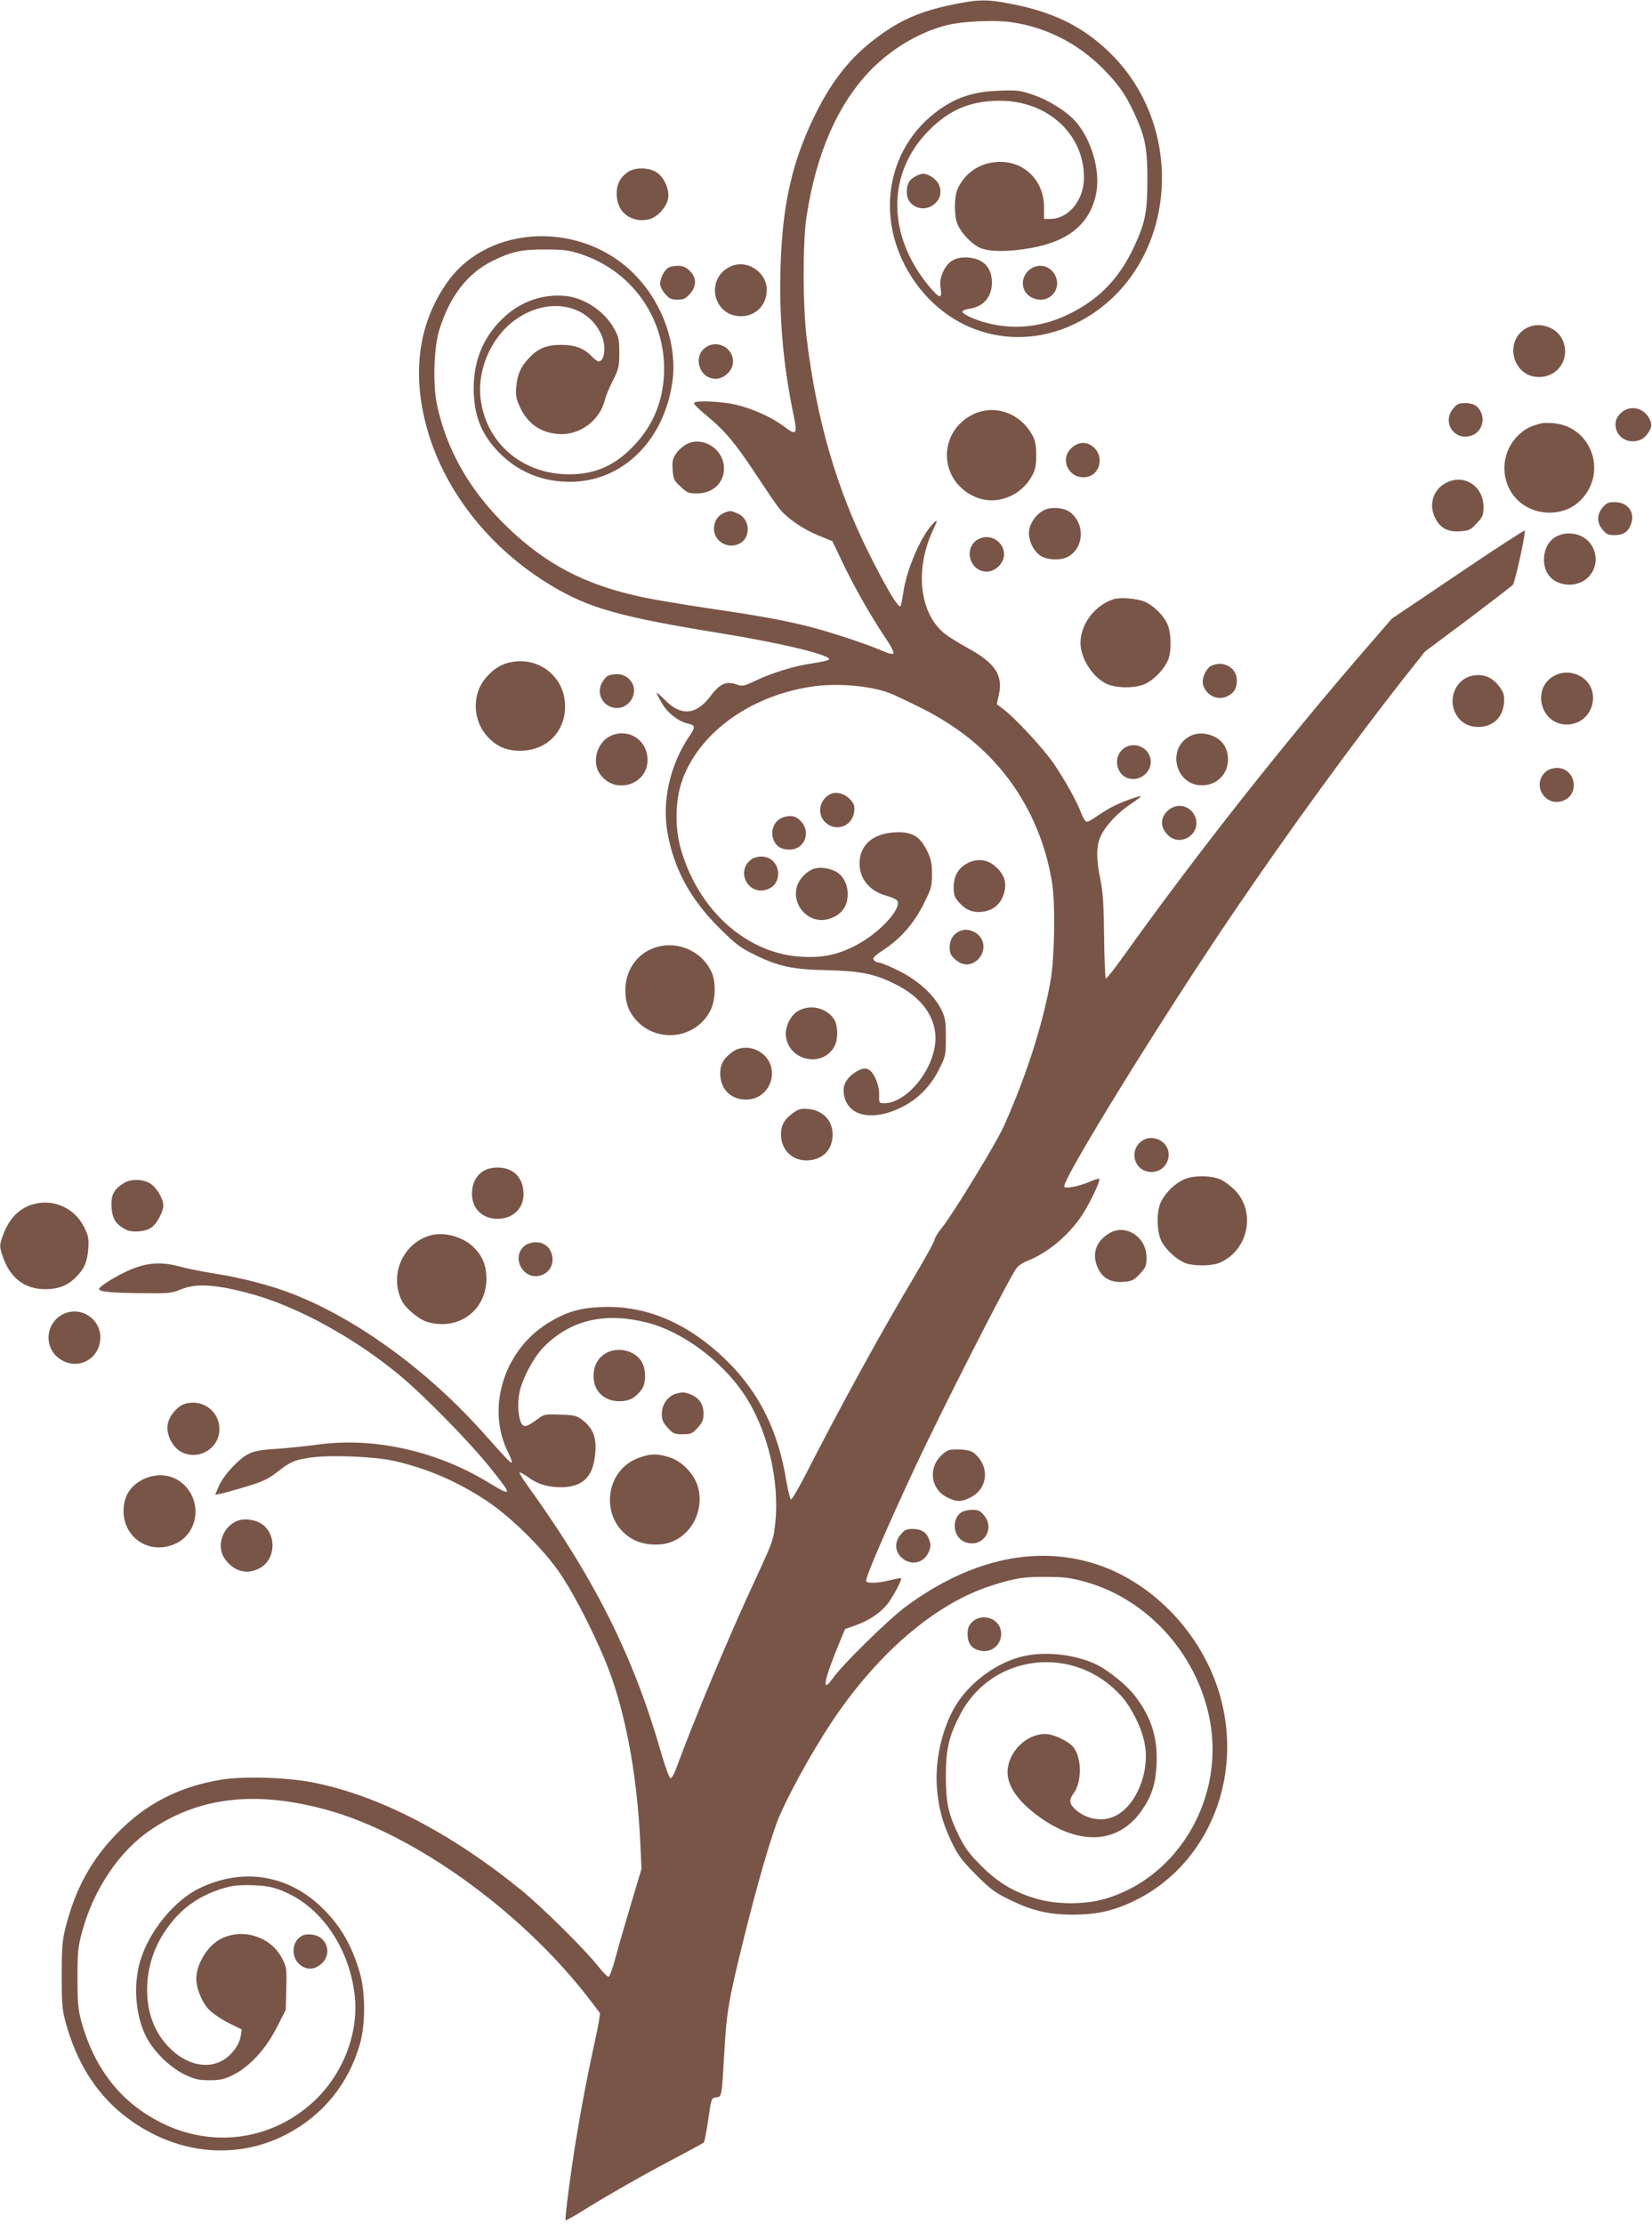 <?xml version="1.0" standalone="no"?>
<!DOCTYPE svg PUBLIC "-//W3C//DTD SVG 20010904//EN"
 "http://www.w3.org/TR/2001/REC-SVG-20010904/DTD/svg10.dtd">
<svg version="1.0" xmlns="http://www.w3.org/2000/svg"
 width="951pt" height="1280pt" viewBox="0 0 951 1280"
 preserveAspectRatio="xMidYMid meet">
<g transform="translate(0,1280) scale(0.1,-0.1)"
fill="#795548" stroke="none">
<path d="M5490 12775 c-190 -39 -307 -89 -445 -193 -148 -111 -253 -242 -350
-437 -135 -272 -192 -524 -202 -892 -8 -291 16 -554 75 -841 24 -112 17 -121
-53 -68 -67 52 -178 102 -275 126 -88 20 -234 27 -245 11 -3 -5 28 -37 69 -70
107 -88 165 -156 284 -336 58 -88 119 -178 136 -199 44 -57 135 -120 227 -158
l81 -33 57 -120 c67 -141 160 -304 243 -429 37 -53 56 -92 51 -97 -6 -6 -32 0
-66 16 -84 37 -308 111 -422 139 -152 38 -284 62 -585 106 -151 23 -327 52
-390 67 -314 69 -536 185 -756 396 -217 207 -356 450 -410 716 -23 118 -16
327 16 426 61 193 162 322 305 393 109 54 168 67 305 66 107 0 136 -4 205 -27
287 -95 477 -357 478 -657 0 -175 -57 -322 -174 -445 -109 -115 -222 -165
-373 -165 -259 0 -465 167 -506 412 -30 174 50 369 192 474 186 137 417 99
499 -81 30 -64 21 -155 -15 -155 -7 0 -23 12 -37 26 -45 49 -97 69 -179 69
-85 0 -133 -20 -186 -77 -46 -48 -66 -94 -72 -164 -4 -51 0 -71 20 -115 45
-97 118 -149 221 -157 125 -10 243 79 271 203 4 17 23 63 44 104 34 68 37 81
37 160 0 77 -3 92 -30 140 -56 101 -172 178 -284 188 -123 11 -246 -30 -342
-116 -119 -106 -182 -247 -182 -411 -1 -161 44 -274 153 -382 112 -109 248
-163 410 -161 297 4 534 240 581 577 28 207 -52 442 -208 606 -302 321 -848
304 -1087 -33 -161 -227 -204 -503 -127 -809 95 -378 363 -723 729 -941 217
-129 393 -178 972 -272 345 -56 629 -124 623 -150 -1 -5 -42 -15 -90 -22 -107
-15 -233 -53 -332 -100 -67 -32 -78 -34 -106 -24 -64 23 -100 8 -156 -67 -82
-108 -170 -115 -261 -21 -27 27 -48 46 -48 41 0 -4 14 -31 31 -60 31 -55 95
-105 150 -117 42 -9 43 -20 9 -70 -112 -163 -161 -376 -127 -560 37 -206 131
-379 292 -540 97 -97 122 -117 205 -158 138 -69 221 -87 420 -91 193 -5 270
-20 387 -77 175 -84 261 -221 233 -369 -30 -162 -174 -320 -291 -320 -28 0
-29 1 -28 48 1 31 -7 64 -22 97 -31 64 -64 71 -126 26 -50 -36 -67 -82 -51
-138 30 -111 168 -135 326 -57 96 47 170 122 219 222 37 73 38 80 38 181 0 95
-3 112 -27 162 -42 84 -136 169 -249 224 -51 25 -100 45 -110 45 -9 0 -22 6
-28 14 -10 11 1 23 58 61 98 65 173 151 229 264 44 87 47 100 47 170 0 63 -5
86 -28 134 -39 79 -82 107 -163 107 -140 0 -225 -67 -226 -179 0 -89 57 -159
153 -186 34 -9 63 -23 66 -32 19 -50 -108 -185 -238 -253 -105 -55 -190 -73
-309 -67 -318 15 -600 265 -701 622 -34 118 -32 271 4 381 91 275 380 492 736
550 160 27 375 6 486 -45 185 -86 247 -120 342 -183 307 -205 510 -526 570
-902 19 -125 14 -437 -11 -571 -47 -254 -141 -546 -267 -826 -45 -101 -297
-513 -361 -591 -21 -26 -38 -54 -38 -63 0 -9 -49 -98 -108 -198 -197 -330
-423 -741 -627 -1140 -44 -86 -85 -157 -91 -157 -5 0 -17 46 -27 103 -46 289
-155 509 -341 693 -222 218 -466 323 -726 311 -126 -5 -203 -29 -307 -93 -254
-158 -356 -492 -227 -745 14 -28 23 -53 20 -56 -6 -6 -21 10 -161 167 -322
361 -727 657 -1101 803 -122 48 -291 92 -444 116 -69 11 -161 29 -205 41 -100
28 -183 24 -278 -15 -74 -30 -187 -99 -187 -114 0 -16 76 -23 251 -24 151 -2
168 0 219 21 89 38 209 30 419 -29 259 -73 580 -249 836 -460 142 -117 402
-382 523 -532 137 -171 136 -176 -16 -84 -298 179 -658 257 -977 212 -66 -9
-172 -20 -235 -24 -130 -8 -164 -20 -228 -81 -54 -52 -88 -98 -107 -144 l-16
-39 33 6 c18 4 84 22 146 41 91 27 125 43 172 79 81 64 104 74 199 88 115 16
369 6 482 -20 192 -44 365 -119 536 -233 131 -88 308 -260 406 -398 74 -103
186 -317 266 -506 115 -273 188 -649 207 -1064 l7 -146 -61 -204 c-34 -113
-74 -252 -89 -309 -15 -57 -33 -106 -39 -108 -6 -2 -33 25 -60 59 -73 94 -324
342 -444 440 -405 329 -820 544 -1195 618 -153 31 -407 38 -537 16 -241 -41
-430 -139 -595 -309 -152 -156 -245 -329 -300 -559 -14 -56 -18 -115 -18 -258
0 -159 3 -196 22 -267 61 -226 172 -406 329 -532 283 -228 641 -272 942 -116
211 110 358 290 424 521 32 112 32 296 0 407 -47 165 -118 284 -231 389 -194
180 -448 217 -691 101 -146 -70 -293 -250 -343 -420 -41 -137 -27 -314 33
-433 44 -88 140 -181 226 -222 56 -26 79 -31 140 -31 62 0 83 5 137 31 94 47
188 149 252 276 l50 98 3 122 c3 117 2 123 -25 176 -64 123 -226 175 -351 111
-77 -39 -142 -145 -142 -231 0 -52 31 -131 68 -171 21 -24 69 -57 115 -81 l79
-39 -6 -37 c-8 -52 -54 -113 -106 -142 -109 -60 -254 -7 -351 129 -114 159
-109 413 12 602 80 125 179 204 314 251 65 22 97 28 170 28 109 -1 160 -11
242 -52 197 -97 343 -321 374 -575 29 -235 -77 -490 -269 -648 -238 -197 -557
-233 -837 -96 -236 116 -390 310 -467 587 -18 67 -22 105 -22 249 0 152 3 180
27 268 65 241 214 463 393 584 280 191 605 228 1012 117 499 -136 1117 -578
1506 -1079 34 -44 65 -85 69 -91 3 -5 -9 -77 -28 -160 -40 -182 -76 -368 -110
-575 -31 -191 -65 -452 -59 -458 2 -2 39 18 81 44 159 99 345 205 524 300 101
53 187 100 191 104 3 3 15 62 25 131 18 123 18 125 45 128 34 4 33 2 48 267
13 223 24 293 110 640 79 322 164 612 206 710 77 176 229 443 346 608 258 365
571 623 873 720 138 44 186 52 315 51 104 0 142 -5 223 -27 376 -103 670 -441
728 -836 64 -442 -206 -877 -617 -992 -110 -31 -268 -31 -378 0 -133 37 -229
93 -326 191 -69 68 -94 102 -128 170 -63 128 -77 192 -77 350 0 153 18 229 83
353 183 351 658 405 927 105 60 -67 120 -189 135 -277 30 -164 -51 -356 -172
-414 -73 -35 -168 -18 -230 41 -33 31 -35 53 -7 91 47 64 47 203 -1 264 -29
36 -116 77 -164 77 -112 -1 -216 -108 -216 -222 1 -89 76 -186 214 -277 223
-145 431 -124 558 58 58 83 80 151 86 266 7 152 -29 269 -123 392 -44 60 -149
145 -220 181 -123 61 -305 81 -438 46 -139 -36 -281 -138 -364 -262 -83 -126
-131 -317 -120 -483 8 -120 31 -207 84 -319 40 -82 59 -107 142 -191 82 -82
110 -103 191 -142 130 -64 225 -87 364 -87 123 0 207 16 306 57 482 200 710
770 515 1289 -124 329 -406 595 -724 683 -338 94 -704 5 -1058 -257 -96 -71
-358 -328 -413 -404 -74 -106 -61 -27 36 207 l29 69 62 22 c76 27 141 71 182
122 33 43 85 141 78 148 -2 2 -30 -2 -63 -11 -65 -17 -130 -20 -138 -6 -8 13
116 301 285 663 145 311 531 1069 580 1138 9 14 39 34 66 44 127 51 256 164
330 291 46 78 88 173 81 180 -3 3 -25 -4 -49 -14 -63 -28 -140 -44 -152 -32
-24 24 567 981 980 1588 313 461 683 969 974 1339 l122 154 248 185 c136 103
252 192 258 199 13 15 76 304 68 312 -3 3 -177 -110 -385 -251 l-380 -256
-149 -172 c-479 -554 -976 -1184 -1385 -1756 -57 -80 -107 -144 -112 -143 -4
1 -9 109 -10 239 -2 186 -7 258 -21 328 -26 126 -25 199 4 258 29 59 98 132
174 182 32 21 56 40 54 42 -6 5 -107 -32 -157 -57 -25 -12 -66 -38 -93 -56
-26 -19 -53 -34 -61 -34 -7 0 -21 21 -31 48 -26 69 -90 185 -159 287 -59 86
-225 266 -295 317 l-33 25 12 54 c25 113 -21 183 -179 269 -52 29 -112 66
-132 82 -146 117 -175 369 -68 597 26 56 27 62 9 46 -71 -64 -160 -265 -180
-405 -6 -40 -13 -76 -16 -79 -12 -13 -82 104 -182 304 -187 374 -301 769 -358
1235 -23 193 -24 551 -1 704 55 359 176 639 362 835 116 122 271 217 425 261
96 28 299 38 406 20 197 -31 380 -127 520 -272 86 -88 124 -143 174 -251 63
-136 75 -200 75 -382 0 -182 -12 -246 -75 -382 -84 -181 -198 -302 -369 -387
-180 -91 -377 -101 -558 -29 -35 14 -63 31 -63 38 0 7 17 15 40 18 81 11 130
68 130 150 0 88 -49 139 -140 145 -71 4 -113 -21 -142 -84 -15 -36 -18 -57
-13 -95 9 -61 -5 -59 -63 9 -248 295 -249 657 -3 903 119 119 239 169 407 169
275 0 485 -192 484 -444 -1 -129 -89 -236 -195 -236 l-35 0 0 68 c0 159 -123
274 -279 259 -98 -8 -181 -68 -219 -156 -20 -46 -20 -156 0 -202 22 -50 74
-106 122 -132 51 -27 166 -29 304 -4 221 40 343 146 374 324 21 126 -29 297
-117 400 -51 60 -158 127 -250 158 -73 25 -90 27 -195 23 -130 -5 -221 -31
-313 -89 -329 -209 -412 -637 -190 -982 231 -360 675 -453 1036 -217 481 314
546 1044 133 1479 -157 164 -331 256 -582 306 -151 30 -194 30 -344 0z m-1770
-7586 c203 -50 429 -216 561 -410 135 -200 208 -495 182 -744 -10 -97 -13
-106 -112 -320 -151 -323 -355 -811 -459 -1095 -11 -30 -25 -55 -32 -55 -7 0
-30 64 -55 150 -161 560 -384 1003 -777 1547 -23 32 -39 60 -37 63 3 2 24 -9
46 -25 57 -42 115 -60 192 -60 111 0 172 48 191 149 22 117 3 185 -67 238 -33
25 -46 28 -127 31 -85 3 -94 2 -126 -22 -65 -47 -80 -53 -96 -32 -20 28 -27
117 -14 180 16 80 81 202 137 260 153 157 349 205 593 145z"/>
<path d="M3479 5006 c-43 -30 -64 -75 -62 -135 3 -80 64 -136 148 -136 58 0
91 18 129 68 25 34 26 109 3 154 -38 72 -147 97 -218 49z"/>
<path d="M3893 4779 c-48 -14 -83 -62 -83 -115 0 -37 6 -51 34 -82 31 -34 39
-37 86 -37 47 0 55 3 86 37 28 31 34 45 34 82 0 65 -36 105 -110 121 -8 2 -29
-1 -47 -6z"/>
<path d="M3682 4411 c-213 -73 -231 -375 -30 -475 59 -29 147 -35 209 -12 127
45 197 195 154 327 -25 73 -94 142 -166 163 -67 20 -101 20 -167 -3z"/>
<path d="M3616 11811 c-44 -29 -66 -70 -66 -124 0 -83 45 -139 120 -152 22 -4
55 -2 74 5 45 15 93 70 102 116 9 51 -21 122 -65 151 -44 30 -123 31 -165 4z"/>
<path d="M5268 11784 c-35 -19 -48 -43 -48 -92 0 -80 95 -120 158 -67 36 30
45 69 27 112 -14 32 -59 63 -92 63 -10 -1 -30 -7 -45 -16z"/>
<path d="M4205 11266 c-147 -68 -102 -286 60 -286 86 0 149 64 149 152 0 103
-116 178 -209 134z"/>
<path d="M3847 11259 c-22 -13 -47 -61 -47 -93 0 -14 13 -40 29 -58 24 -27 36
-33 71 -33 35 0 47 6 71 33 40 44 40 93 0 133 -23 22 -39 29 -68 29 -21 0 -46
-5 -56 -11z"/>
<path d="M5919 11241 c-51 -51 -37 -130 28 -157 87 -37 168 45 128 130 -30 62
-107 75 -156 27z"/>
<path d="M8792 10914 c-138 -70 -87 -284 67 -284 114 0 184 112 135 216 -34
71 -132 104 -202 68z"/>
<path d="M4071 10806 c-87 -48 -50 -186 49 -186 51 0 100 49 100 99 0 75 -83
124 -149 87z"/>
<path d="M8366 10449 c-70 -83 12 -195 112 -153 44 18 68 72 52 120 -15 44
-45 64 -96 64 -35 0 -47 -5 -68 -31z"/>
<path d="M9329 10421 c-21 -22 -29 -39 -29 -66 0 -52 44 -95 97 -95 46 0 77
20 99 62 13 25 13 35 3 59 -30 73 -117 93 -170 40z"/>
<path d="M5610 10419 c-210 -95 -212 -377 -5 -475 122 -58 271 -5 338 121 17
31 22 58 22 115 0 57 -5 84 -22 115 -47 88 -138 145 -233 145 -34 0 -72 -8
-100 -21z"/>
<path d="M8875 10364 c-62 -16 -92 -30 -128 -63 -101 -91 -116 -245 -34 -353
91 -119 280 -133 385 -28 158 157 66 423 -153 444 -27 2 -59 2 -70 0z"/>
<path d="M3950 10242 c-19 -10 -46 -34 -58 -53 -20 -29 -23 -43 -20 -93 4 -54
8 -62 46 -97 37 -35 46 -39 95 -39 96 0 163 69 154 159 -11 105 -128 172 -217
123z"/>
<path d="M6169 10222 c-75 -67 -12 -186 88 -167 73 13 99 111 44 166 -40 39
-89 40 -132 1z"/>
<path d="M8335 10026 c-77 -33 -111 -117 -79 -194 28 -68 73 -95 148 -90 54 4
62 8 97 46 35 37 39 46 39 95 0 115 -104 187 -205 143z"/>
<path d="M9226 9879 c-17 -19 -26 -43 -26 -64 0 -21 9 -45 26 -64 21 -26 33
-31 68 -31 52 0 81 20 96 66 23 68 -21 124 -96 124 -35 0 -47 -5 -68 -31z"/>
<path d="M6015 9866 c-44 -19 -82 -69 -90 -115 -9 -54 22 -123 67 -151 42 -25
119 -27 160 -2 90 53 94 189 7 255 -34 25 -105 31 -144 13z"/>
<path d="M4170 9849 c-37 -15 -60 -49 -60 -92 0 -77 89 -124 155 -81 61 40 49
141 -19 169 -40 17 -42 17 -76 4z"/>
<path d="M8963 9714 c-47 -23 -75 -74 -75 -136 0 -85 59 -143 147 -143 121 0
190 125 127 227 -39 63 -129 86 -199 52z"/>
<path d="M5631 9696 c-87 -48 -50 -186 49 -186 51 0 100 49 100 99 0 75 -83
124 -149 87z"/>
<path d="M6410 9351 c-108 -35 -190 -144 -190 -251 0 -86 65 -191 144 -233 56
-29 173 -31 231 -2 54 27 110 87 131 141 20 54 16 163 -10 211 -23 45 -75 96
-122 118 -42 20 -144 29 -184 16z"/>
<path d="M2942 8989 c-55 -10 -103 -40 -145 -90 -80 -92 -77 -240 5 -334 53
-60 111 -86 192 -86 151 0 259 107 259 256 0 166 -146 286 -311 254z"/>
<path d="M6973 8968 c-30 -14 -56 -73 -48 -106 16 -65 86 -98 143 -68 38 20
52 44 52 91 0 72 -78 116 -147 83z"/>
<path d="M8952 8913 c-138 -68 -87 -283 67 -283 157 0 211 212 71 282 -43 22
-95 23 -138 1z"/>
<path d="M3497 8909 c-9 -5 -24 -24 -33 -41 -34 -66 13 -143 88 -143 53 0 98
47 98 101 0 51 -45 94 -97 94 -21 0 -46 -5 -56 -11z"/>
<path d="M8472 8910 c-93 -21 -139 -134 -91 -220 27 -48 72 -74 129 -74 84 0
141 54 148 138 3 41 -1 57 -20 85 -43 63 -98 86 -166 71z"/>
<path d="M3512 8563 c-73 -36 -105 -143 -63 -211 85 -135 292 -69 278 89 -9
108 -118 170 -215 122z"/>
<path d="M6852 8564 c-138 -70 -87 -284 67 -284 112 0 181 108 137 214 -29 70
-133 106 -204 70z"/>
<path d="M6457 8482 c-52 -54 -24 -151 47 -164 74 -14 139 57 116 126 -23 69
-113 90 -163 38z"/>
<path d="M8903 8362 c-89 -69 -15 -207 91 -172 104 34 78 190 -31 190 -21 0
-48 -8 -60 -18z"/>
<path d="M4784 8231 c-65 -28 -84 -113 -35 -162 60 -60 156 -27 168 57 4 35 1
46 -23 73 -31 33 -76 46 -110 32z"/>
<path d="M6719 8131 c-39 -40 -40 -89 -1 -132 76 -85 210 8 158 109 -32 61
-108 72 -157 23z"/>
<path d="M4509 8096 c-48 -15 -75 -72 -59 -121 15 -45 44 -65 96 -65 82 0 123
94 69 158 -29 35 -60 43 -106 28z"/>
<path d="M4323 7852 c-89 -69 -15 -207 91 -172 104 34 78 190 -31 190 -21 0
-48 -8 -60 -18z"/>
<path d="M5570 7832 c-52 -26 -80 -74 -80 -138 0 -45 5 -59 30 -87 39 -44 79
-61 134 -55 59 7 101 39 121 93 21 55 14 103 -22 145 -50 60 -117 76 -183 42z"/>
<path d="M4686 7800 c-41 -13 -85 -58 -98 -101 -33 -111 70 -220 180 -189 73
21 112 70 112 144 0 57 -28 109 -69 130 -38 20 -91 27 -125 16z"/>
<path d="M5525 7441 c-37 -16 -58 -49 -58 -93 0 -34 6 -47 32 -70 43 -39 92
-38 132 1 48 49 38 125 -21 156 -32 16 -55 18 -85 6z"/>
<path d="M3765 7344 c-101 -36 -165 -131 -165 -243 0 -78 22 -132 72 -183 127
-126 342 -90 419 69 28 57 31 158 7 214 -55 126 -202 190 -333 143z"/>
<path d="M4592 6980 c-45 -28 -76 -97 -67 -151 24 -140 216 -173 280 -49 21
41 19 119 -4 154 -44 67 -140 88 -209 46z"/>
<path d="M4220 6748 c-53 -37 -74 -72 -74 -126 0 -97 70 -159 166 -150 88 9
148 95 128 184 -22 96 -141 145 -220 92z"/>
<path d="M4571 6398 c-54 -37 -75 -72 -75 -126 0 -95 70 -159 164 -150 83 8
134 66 133 151 -1 79 -57 137 -140 144 -39 4 -55 0 -82 -19z"/>
<path d="M6559 6221 c-51 -51 -31 -139 36 -161 60 -20 119 15 131 76 17 93
-99 153 -167 85z"/>
<path d="M2783 6060 c-43 -26 -67 -74 -66 -134 1 -84 61 -141 148 -141 87 0
149 59 149 142 -1 95 -58 153 -149 153 -32 0 -62 -7 -82 -20z"/>
<path d="M6814 6011 c-51 -23 -104 -75 -130 -127 -28 -56 -26 -174 3 -230 26
-48 82 -100 132 -122 46 -20 156 -20 202 0 165 71 211 291 88 418 -23 23 -59
50 -82 61 -56 25 -158 25 -213 0z"/>
<path d="M714 5991 c-59 -36 -76 -69 -72 -138 4 -68 25 -100 82 -130 38 -19
114 -13 149 13 31 22 67 90 67 126 0 41 -42 109 -80 129 -44 24 -107 24 -146
0z"/>
<path d="M191 5869 c-80 -23 -136 -80 -171 -171 -25 -66 -25 -74 1 -144 43
-114 125 -174 239 -174 76 0 130 21 178 70 47 47 64 86 70 162 4 59 1 75 -22
122 -55 113 -177 168 -295 135z"/>
<path d="M6384 5701 c-72 -44 -98 -112 -69 -187 25 -67 77 -98 151 -92 51 4
61 9 96 46 34 37 38 46 38 95 0 119 -121 196 -216 138z"/>
<path d="M2483 5691 c-163 -42 -246 -230 -168 -381 21 -41 98 -105 143 -118
179 -54 342 65 342 248 0 76 -22 130 -71 179 -60 61 -168 92 -246 72z"/>
<path d="M3023 5632 c-86 -66 -11 -206 92 -172 103 34 79 190 -29 190 -23 0
-51 -8 -63 -18z"/>
<path d="M352 5230 c-100 -61 -96 -207 8 -261 96 -52 208 10 217 120 11 121
-121 204 -225 141z"/>
<path d="M1064 4720 c-44 -14 -91 -70 -99 -119 -9 -55 26 -127 74 -155 99 -57
224 15 224 128 0 105 -98 176 -199 146z"/>
<path d="M5460 4453 c-8 -3 -26 -15 -38 -27 -80 -72 -66 -195 28 -243 56 -29
86 -29 140 0 95 50 108 170 26 246 -20 19 -39 25 -84 28 -31 1 -64 0 -72 -4z"/>
<path d="M823 4285 c-68 -34 -105 -88 -111 -161 -14 -172 152 -283 306 -205
114 58 143 214 59 316 -62 76 -162 95 -254 50z"/>
<path d="M5533 4095 c-57 -40 -46 -142 19 -169 100 -42 182 70 112 153 -21 26
-33 31 -68 31 -23 0 -51 -7 -63 -15z"/>
<path d="M1376 4050 c-91 -28 -135 -145 -83 -220 52 -77 135 -97 209 -52 90
56 89 201 -2 255 -34 20 -89 28 -124 17z"/>
<path d="M5186 3969 c-37 -43 -36 -96 3 -133 52 -50 130 -34 157 31 12 27 13
42 4 69 -15 44 -45 64 -96 64 -35 0 -47 -5 -68 -31z"/>
<path d="M5596 3464 c-20 -20 -26 -37 -26 -68 0 -53 21 -83 67 -95 77 -22 144
46 122 124 -20 67 -112 89 -163 39z"/>
<path d="M1744 1661 c-60 -26 -73 -113 -25 -162 40 -39 89 -40 132 -1 63 56
32 156 -52 167 -18 3 -44 1 -55 -4z"/>
</g>
</svg>
